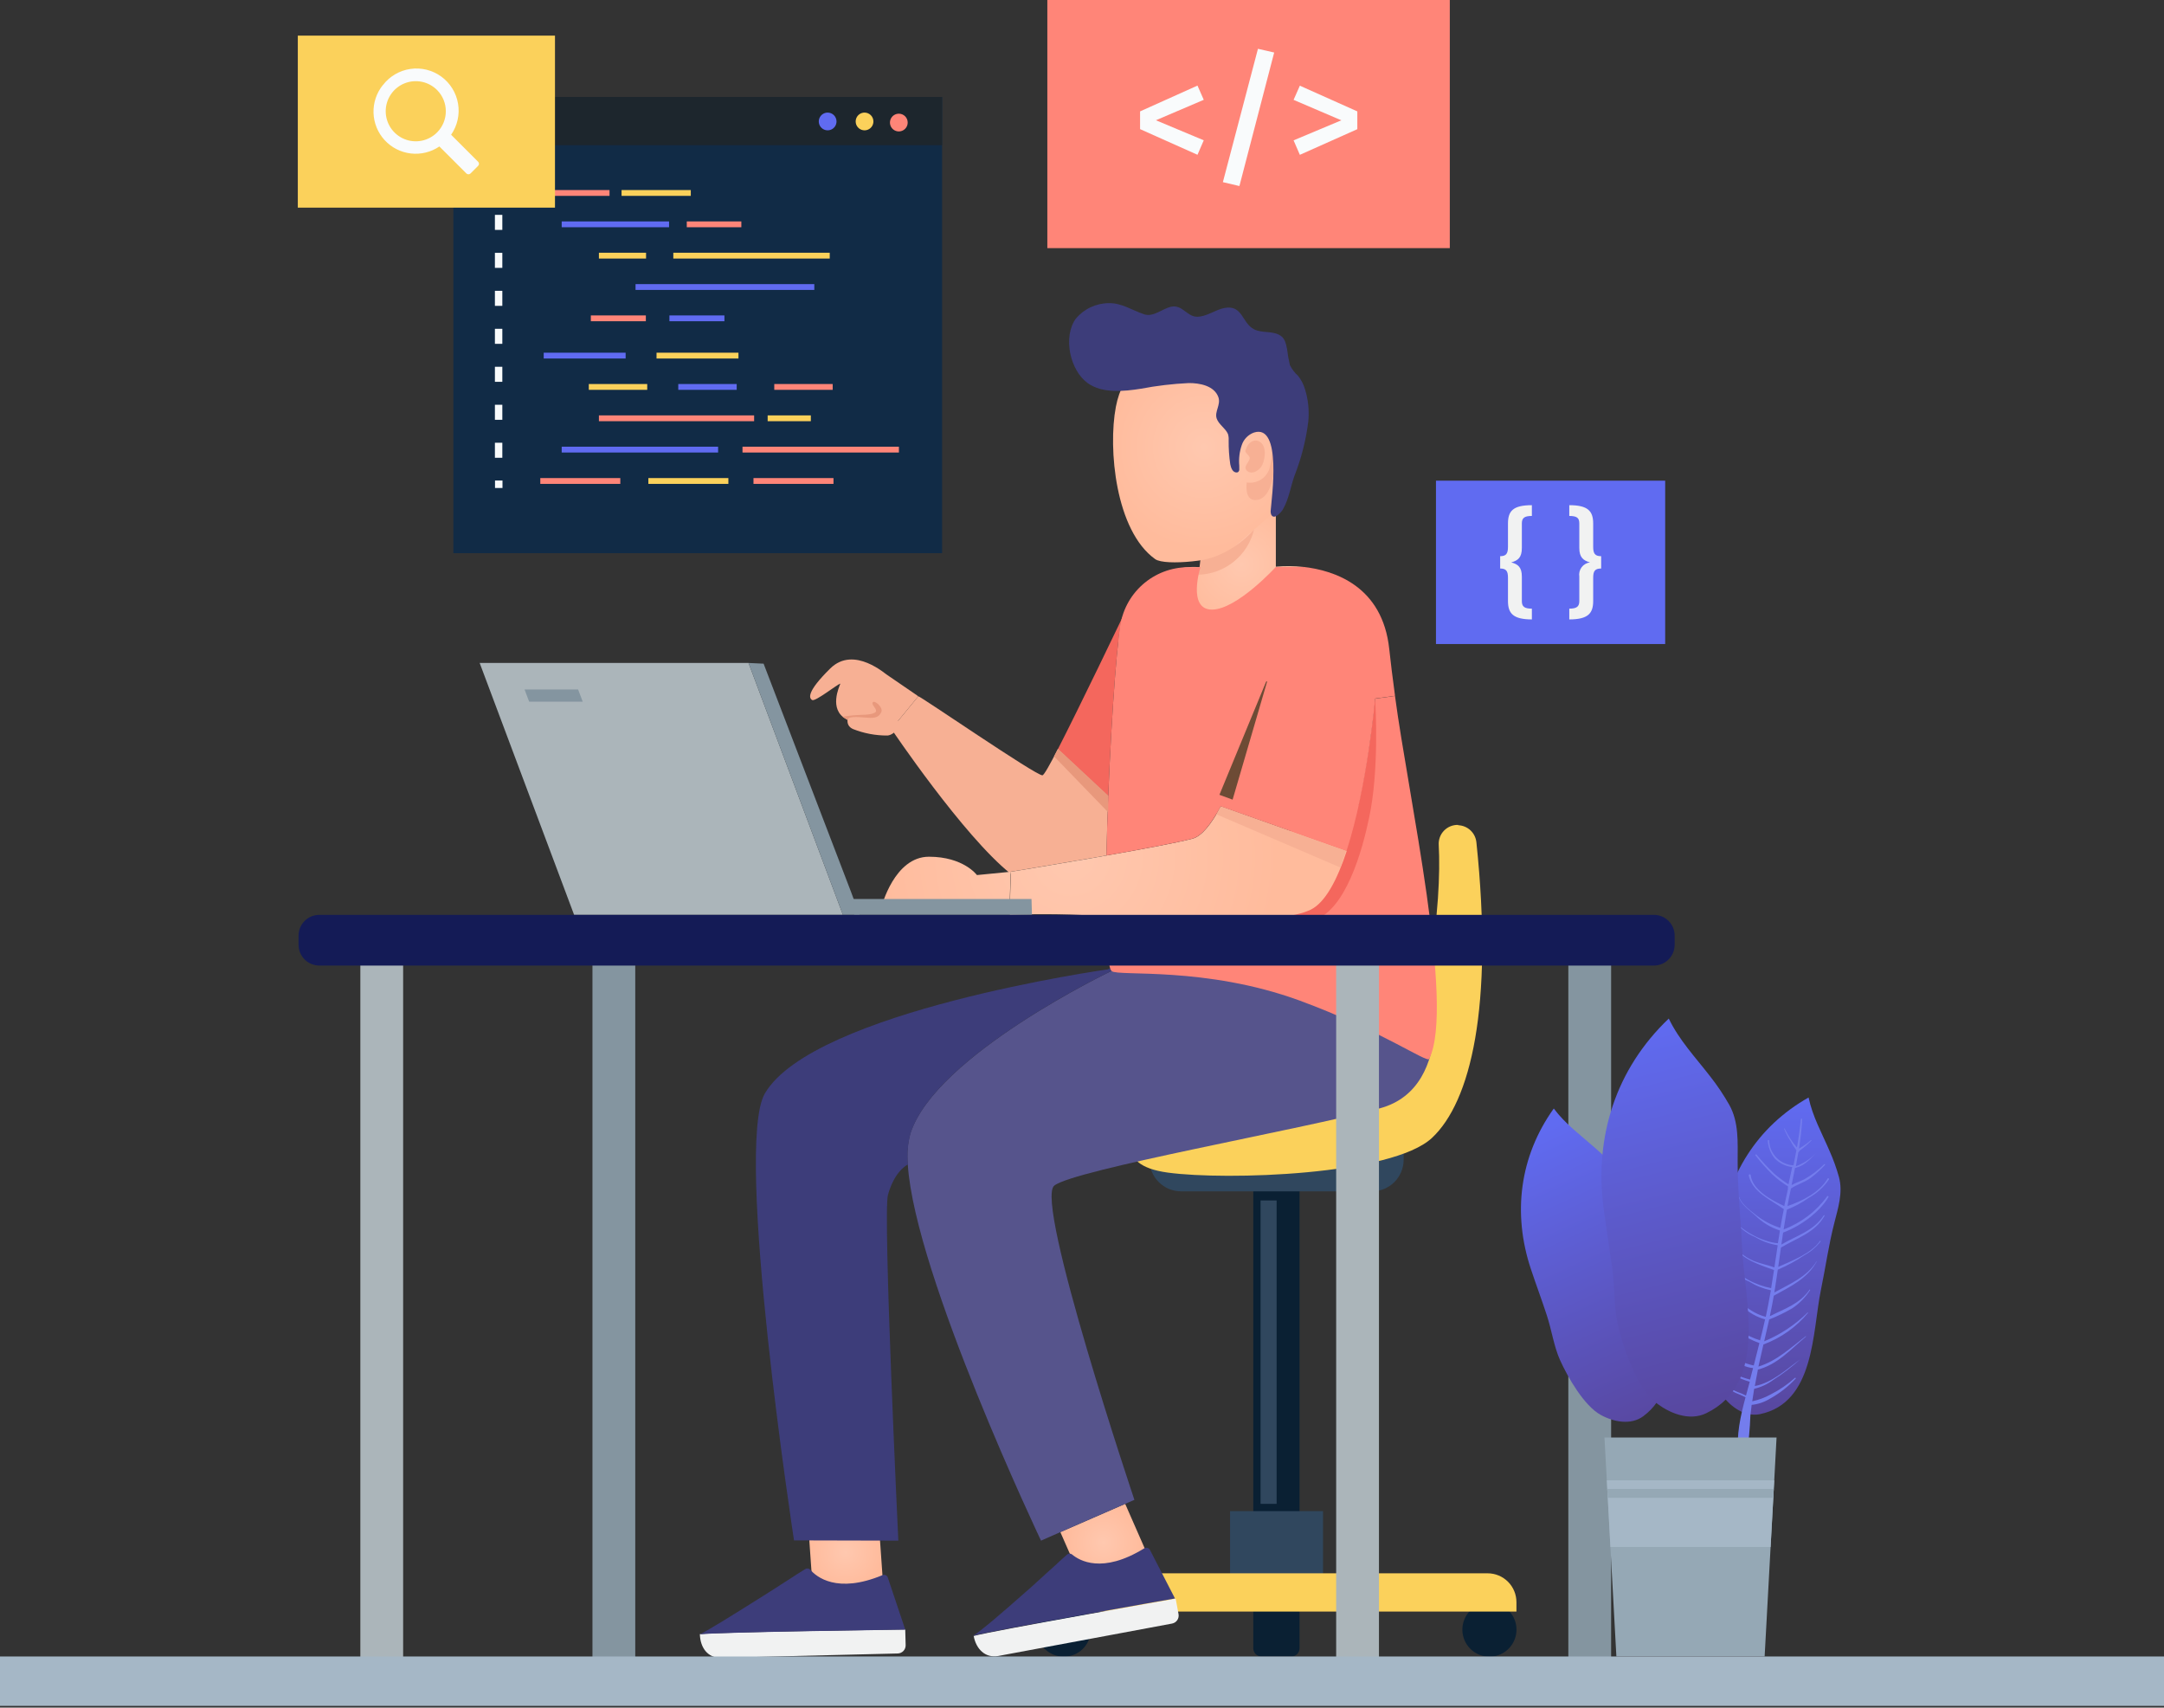 <svg width="455" height="359" viewBox="0 0 455 359" fill="none" xmlns="http://www.w3.org/2000/svg">
<rect x="0" y="0" width="455" height="359" fill="#333333" stroke="none"/>
<path d="M198.087 20.384H95.324V116.299H198.087V20.384Z" fill="#112B46"/>
<g style="mix-blend-mode:screen">
<path d="M198.087 20.384H95.324V30.529H198.087V20.384Z" fill="#1D262D"/>
</g>
<path d="M175.885 25.525C175.887 25.894 175.78 26.256 175.576 26.564C175.373 26.872 175.082 27.112 174.742 27.255C174.401 27.398 174.026 27.436 173.664 27.365C173.301 27.294 172.968 27.118 172.706 26.857C172.444 26.597 172.266 26.265 172.193 25.903C172.12 25.541 172.156 25.166 172.297 24.824C172.438 24.483 172.677 24.191 172.984 23.986C173.291 23.78 173.652 23.671 174.021 23.671C174.513 23.671 174.986 23.866 175.336 24.213C175.685 24.561 175.883 25.032 175.885 25.525Z" fill="#606BF1"/>
<path d="M183.643 25.525C183.645 25.894 183.538 26.256 183.334 26.564C183.13 26.872 182.84 27.112 182.499 27.255C182.159 27.398 181.784 27.436 181.421 27.365C181.059 27.294 180.726 27.118 180.464 26.857C180.202 26.597 180.023 26.265 179.951 25.903C179.878 25.541 179.914 25.166 180.055 24.824C180.196 24.483 180.435 24.191 180.742 23.986C181.048 23.78 181.409 23.671 181.779 23.671C182.271 23.671 182.744 23.866 183.093 24.213C183.443 24.561 183.64 25.032 183.643 25.525Z" fill="#FBD15B"/>
<path d="M190.85 25.767C190.85 26.136 190.741 26.497 190.535 26.804C190.33 27.111 190.038 27.35 189.697 27.491C189.355 27.631 188.98 27.668 188.618 27.595C188.256 27.522 187.924 27.343 187.663 27.082C187.403 26.82 187.226 26.487 187.156 26.124C187.085 25.762 187.123 25.387 187.266 25.046C187.409 24.706 187.649 24.415 187.957 24.212C188.265 24.008 188.627 23.9 188.996 23.902C189.241 23.902 189.483 23.951 189.708 24.044C189.934 24.138 190.139 24.276 190.311 24.449C190.483 24.622 190.62 24.828 190.712 25.054C190.805 25.28 190.852 25.523 190.85 25.767Z" fill="#FF8578"/>
<path d="M128.16 39.957H113.602V41.179H128.16V39.957Z" fill="#FF8578"/>
<path d="M145.246 39.957H130.688V41.179H145.246V39.957Z" fill="#FBD15B"/>
<path d="M140.677 46.551H118.102V47.773H140.677V46.551Z" fill="#606BF1"/>
<path d="M155.874 46.551H144.402V47.773H155.874V46.551Z" fill="#FF8578"/>
<path d="M135.839 53.135H125.926V54.357H135.839V53.135Z" fill="#FBD15B"/>
<path d="M174.459 53.135H141.57V54.357H174.459V53.135Z" fill="#FBD15B"/>
<path d="M171.216 59.73H133.629V60.952H171.216V59.73Z" fill="#606BF1"/>
<path d="M135.797 66.314H124.23V67.536H135.797V66.314Z" fill="#FF8578"/>
<path d="M152.317 66.314H140.75V67.536H152.317V66.314Z" fill="#606BF1"/>
<path d="M130.425 100.508H113.602V101.73H130.425V100.508Z" fill="#FF8578"/>
<path d="M153.148 100.508H136.324V101.73H153.148V100.508Z" fill="#FBD15B"/>
<path d="M175.249 100.508H158.426V101.73H175.249V100.508Z" fill="#FF8578"/>
<path d="M150.99 93.914H118.102V95.136H150.99V93.914Z" fill="#606BF1"/>
<path d="M189.005 93.914H156.117V95.136H189.005V93.914Z" fill="#FF8578"/>
<path d="M158.561 87.33H125.926V88.552H158.561V87.33Z" fill="#FF8578"/>
<path d="M170.487 87.33H161.406V88.552H170.487V87.33Z" fill="#FBD15B"/>
<path d="M136.084 80.735H123.801V81.957H136.084V80.735Z" fill="#FBD15B"/>
<path d="M154.896 80.735H142.613V81.957H154.896V80.735Z" fill="#606BF1"/>
<path d="M175.08 80.735H162.797V81.957H175.08V80.735Z" fill="#FF8578"/>
<path d="M155.267 74.151H138.043V75.373H155.267V74.151Z" fill="#FBD15B"/>
<path d="M131.544 74.151H114.32V75.373H131.544V74.151Z" fill="#606BF1"/>
<path d="M105.652 38.777H104.082V40.347H105.652V38.777Z" fill="#F9FBFC"/>
<path d="M105.618 96.242H104.059V93.081H105.618V96.242ZM105.618 88.257H104.059V85.096H105.618V88.257ZM105.618 80.272H104.059V77.111H105.618V80.272ZM105.618 72.287H104.059V69.126H105.618V72.287ZM105.618 64.302H104.059V61.141H105.618V64.302ZM105.618 56.316H104.059V53.156H105.618V56.316ZM105.618 48.331H104.059V45.171H105.618V48.331Z" fill="#F9FBFC"/>
<path d="M105.652 101.024H104.082V102.594H105.652V101.024Z" fill="#F9FBFC"/>
<path d="M304.833 0H220.211V52.166H304.833V0Z" fill="#FF8578"/>
<path d="M253.1 20.984L243.04 25.282L253.1 29.496L251.783 32.541L239.711 27.147V23.418L251.783 17.993L253.1 20.984Z" fill="#F9FBFC"/>
<path d="M267.908 11.04L260.597 39.114L257.121 38.292L264.495 10.261L267.908 11.04Z" fill="#F9FBFC"/>
<path d="M285.388 23.418V27.158L273.305 32.551L271.988 29.507L282.028 25.293L271.988 20.995L273.305 18.014L285.388 23.418Z" fill="#F9FBFC"/>
<path d="M350.12 101.056H301.926V135.398H350.12V101.056Z" fill="#606BF1"/>
<path d="M322.09 108.472C320.531 108.472 319.983 108.883 319.983 110.042V115.214C319.983 117.226 319.151 117.848 317.75 118.238C319.151 118.606 319.983 119.228 319.983 121.219V126.381C319.983 127.54 320.531 127.961 322.09 127.961V130.226C318.171 130.226 317.065 128.972 317.065 126.36V121.461C317.065 120.06 316.697 119.523 315.422 119.523V116.932C316.697 116.932 317.065 116.373 317.065 114.962V110.074C317.065 107.44 318.119 106.208 322.09 106.208V108.472Z" fill="#F1F2F2"/>
<path d="M334.982 110.074V114.962C334.982 116.373 335.351 116.932 336.657 116.932V119.523C335.351 119.523 334.982 120.06 334.982 121.461V126.36C334.982 128.972 333.876 130.226 329.957 130.226V127.961C331.485 127.961 332.064 127.54 332.064 126.381V121.219C332.009 120.875 332.024 120.524 332.108 120.186C332.192 119.848 332.343 119.53 332.552 119.252C332.762 118.973 333.025 118.74 333.327 118.566C333.628 118.392 333.962 118.28 334.308 118.238C332.907 117.848 332.064 117.184 332.064 115.214V110.042C332.064 108.883 331.548 108.472 329.957 108.472V106.208C333.876 106.208 334.982 107.44 334.982 110.074Z" fill="#F1F2F2"/>
<path d="M116.69 7.49H62.617V43.654H116.69V7.49Z" fill="#FBD15B"/>
<path d="M80.513 17.866C79.172 19.519 78.47 21.599 78.535 23.727C78.601 25.854 79.429 27.888 80.869 29.455C82.308 31.023 84.264 32.02 86.378 32.266C88.493 32.511 90.625 31.988 92.385 30.792L98.064 36.47C98.179 36.582 98.334 36.645 98.496 36.645C98.657 36.645 98.811 36.582 98.927 36.47L100.529 34.869C100.587 34.813 100.633 34.746 100.664 34.672C100.696 34.597 100.712 34.518 100.712 34.437C100.712 34.356 100.696 34.277 100.664 34.202C100.633 34.128 100.587 34.061 100.529 34.005L94.851 28.327C96.172 26.423 96.696 24.077 96.31 21.792C95.924 19.507 94.658 17.463 92.785 16.099C90.911 14.735 88.578 14.158 86.285 14.492C83.991 14.827 81.92 16.045 80.513 17.887V17.866ZM91.922 27.821C91.042 28.715 89.916 29.327 88.687 29.578C87.459 29.83 86.183 29.711 85.022 29.235C83.862 28.76 82.869 27.95 82.17 26.908C81.471 25.866 81.098 24.641 81.098 23.386C81.098 22.132 81.471 20.906 82.17 19.865C82.869 18.823 83.862 18.013 85.022 17.538C86.183 17.062 87.459 16.943 88.687 17.194C89.916 17.446 91.042 18.058 91.922 18.951C93.087 20.134 93.739 21.727 93.739 23.386C93.739 25.046 93.087 26.639 91.922 27.821Z" fill="#F9FBFC"/>
<path d="M273.989 119.196C273.862 120.397 272.229 132.891 259.409 132.891C245.946 132.891 248.2 119.554 248.2 119.554V119.47C249.586 119.185 251.008 119.118 252.414 119.27V112.949L267.7 104.396H268.258V119.144C270.165 118.965 272.085 118.982 273.989 119.196Z" fill="url(#paint0_radial_4132_3510)"/>
<path d="M266.56 76.216C268.865 78.562 270.457 81.514 271.153 84.728C272.617 91.207 271.237 98.054 269.362 104.29C269.09 105.375 268.634 106.404 268.014 107.335C267.521 107.961 266.959 108.53 266.339 109.031C263.621 111.39 260.907 113.761 258.196 116.141C256.352 117.743 245.038 119.091 242.879 117.542C234.557 111.591 232.945 94.367 234.62 85.528C237.38 70.907 256.173 65.682 266.56 76.216Z" fill="url(#paint1_radial_4132_3510)"/>
<path d="M261.885 94.925C262.001 93.524 263.444 91.975 264.898 92.892C266.352 93.808 266.046 96.337 265.425 97.717C264.94 98.77 263.318 99.971 262.191 98.97C261.264 98.127 262.707 97.137 262.759 96.368C262.812 95.599 261.411 95.188 261.98 94.441" fill="#F7B094"/>
<path d="M262.144 101.435C263.139 101.594 264.157 101.4 265.023 100.886C265.889 100.373 266.548 99.572 266.885 98.623C267.293 97.148 267.488 95.623 267.464 94.093C267.979 95.705 268.109 97.415 267.844 99.086C267.443 102.162 266.369 105.101 263.956 105.133C261.544 105.165 262.144 101.435 262.144 101.435Z" fill="#F7B094"/>
<path d="M260.295 99.265C260.243 99.294 260.186 99.311 260.126 99.318C259.178 99.444 258.81 98.317 258.673 97.601C258.429 95.937 258.316 94.257 258.336 92.576C258.367 92.125 258.317 91.672 258.188 91.238C257.661 90.026 256.25 89.247 255.818 87.993C255.323 86.54 256.734 85.096 256.176 83.506C255.312 81.072 252.194 80.514 249.929 80.535C246.555 80.695 243.197 81.093 239.879 81.725C236.35 82.273 231.831 82.779 228.713 80.556C224.963 77.87 223.446 70.844 226.195 66.998C227.048 65.979 228.113 65.159 229.315 64.595C230.518 64.031 231.83 63.737 233.159 63.733C235.845 63.67 238.12 65.271 240.585 66.082C242.545 66.725 244.451 64.839 246.284 64.481C248.591 64.017 249.571 66.535 251.615 66.588C253.658 66.64 255.544 65.102 257.472 64.744C261.317 64.049 261.096 67.904 263.677 69.232C265.278 70.053 267.353 69.548 268.944 70.391C270.176 71.022 270.345 72.129 270.619 73.393C270.753 74.531 270.953 75.66 271.219 76.774C271.645 77.624 272.228 78.385 272.936 79.018C273.573 79.829 274.055 80.751 274.358 81.736C275.069 83.966 275.313 86.318 275.075 88.647C274.591 92.542 273.617 96.361 272.178 100.013C271.335 102.383 271.03 104.859 269.734 107.103C269.386 107.703 267.838 109.462 267.269 108.156C267.167 107.866 267.138 107.555 267.184 107.25C267.353 104.796 269.628 89.036 263.666 90.933C263.067 91.147 262.525 91.495 262.08 91.949C261.635 92.403 261.298 92.953 261.096 93.555C260.611 94.955 260.432 96.442 260.569 97.917C260.569 98.138 260.569 98.349 260.569 98.57C260.589 98.7 260.575 98.832 260.527 98.955C260.478 99.077 260.398 99.184 260.295 99.265Z" fill="#3D3D7A"/>
<path d="M252.4 117.806C259.195 116.752 263.672 111.348 263.672 111.348C263.036 113.99 261.548 116.349 259.439 118.062C257.33 119.775 254.716 120.748 252 120.829L252.4 117.806Z" fill="#F7B094"/>
<path d="M271.553 335.993H265.232C264.777 335.993 264.34 335.812 264.018 335.49C263.696 335.168 263.515 334.731 263.515 334.276V241.015H273.238V334.276C273.238 334.726 273.062 335.158 272.747 335.479C272.431 335.8 272.003 335.985 271.553 335.993Z" fill="#0A2033"/>
<path d="M288.482 250.465H248.335C246.572 250.465 244.882 249.764 243.635 248.518C242.388 247.271 241.688 245.581 241.688 243.818V242.353H295.129V243.818C295.129 245.581 294.429 247.271 293.182 248.518C291.935 249.764 290.245 250.465 288.482 250.465Z" fill="#30475E"/>
<path d="M271.553 348.255H265.232C264.777 348.255 264.34 348.074 264.018 347.752C263.696 347.43 263.515 346.994 263.515 346.538V324.932H273.238V346.549C273.236 346.997 273.058 347.426 272.743 347.745C272.428 348.064 272.001 348.247 271.553 348.255Z" fill="#0A2033"/>
<path d="M217.98 342.609C217.98 343.734 218.314 344.834 218.939 345.769C219.564 346.705 220.453 347.434 221.492 347.864C222.532 348.295 223.675 348.408 224.779 348.188C225.882 347.969 226.896 347.427 227.691 346.631C228.487 345.836 229.029 344.822 229.248 343.719C229.468 342.615 229.355 341.471 228.925 340.432C228.494 339.393 227.765 338.504 226.829 337.879C225.894 337.254 224.794 336.92 223.669 336.92C222.16 336.92 220.713 337.52 219.647 338.587C218.58 339.653 217.98 341.1 217.98 342.609Z" fill="#0A2033"/>
<path d="M307.477 342.609C307.477 343.734 307.81 344.834 308.435 345.769C309.06 346.705 309.949 347.434 310.988 347.864C312.028 348.295 313.171 348.408 314.275 348.188C315.378 347.969 316.392 347.427 317.188 346.631C317.983 345.836 318.525 344.822 318.744 343.719C318.964 342.615 318.851 341.471 318.421 340.432C317.99 339.393 317.261 338.504 316.326 337.879C315.39 337.254 314.29 336.92 313.165 336.92C311.656 336.92 310.21 337.52 309.143 338.587C308.076 339.653 307.477 341.1 307.477 342.609Z" fill="#0A2033"/>
<path d="M258.628 334.782H278.18V317.695H258.628V334.782Z" fill="#30475E"/>
<path d="M318.844 338.806H217.967V336.826C217.967 335.219 218.605 333.679 219.741 332.543C220.877 331.407 222.417 330.768 224.024 330.768H312.786C314.393 330.768 315.934 331.407 317.07 332.543C318.206 333.679 318.844 335.219 318.844 336.826V338.806Z" fill="#FBD15B"/>
<path d="M268.418 252.382H265.047V316.168H268.418V252.382Z" fill="#30475E"/>
<path d="M306.602 173.427C306.049 173.409 305.498 173.506 304.984 173.712C304.471 173.919 304.006 174.231 303.621 174.628C303.235 175.024 302.936 175.497 302.744 176.016C302.551 176.535 302.47 177.089 302.504 177.641C303.167 189.229 300.713 217.461 289.936 227.089C276.747 238.877 239.371 237.276 239.371 237.276C239.371 237.276 233.198 244.85 245.545 246.525C257.891 248.2 292.665 247.094 301.082 239.235C309.225 231.63 314.06 211.709 310.426 177.083C310.327 176.122 309.885 175.23 309.18 174.569C308.476 173.909 307.556 173.526 306.591 173.491L306.602 173.427Z" fill="#FBD15B"/>
<path d="M236.581 316.167L241.026 326.302L227.416 332.275L222.949 322.109L236.581 316.167Z" fill="url(#paint2_radial_4132_3510)"/>
<path d="M300.798 203.555C299.955 205.241 239.456 203.555 233.736 204.114C233.736 204.114 196.708 221.78 191.398 238.329C190.825 240.445 190.647 242.648 190.872 244.829C192.357 268.12 218.883 323.9 218.883 323.9L222.949 322.109L236.58 316.168L238.519 315.325C238.519 315.325 217.45 252.635 221.664 249.264C225.877 245.893 273.556 237.487 290.137 233.009C306.718 228.532 300.798 203.555 300.798 203.555Z" fill="#56548C"/>
<path d="M184.676 318.78L185.74 334.002H170.876L169.812 318.749L184.676 318.78Z" fill="url(#paint3_radial_4132_3510)"/>
<path d="M233.441 203.555L232.904 203.798C232.904 203.798 170.93 212.531 160.817 229.891C154.244 241.205 166.948 323.847 166.948 323.847L188.881 323.9C188.881 323.9 185.605 255.058 186.7 251.213C187.922 246.841 190.029 245.261 190.914 244.808C190.689 242.627 190.868 240.424 191.441 238.308C196.708 221.759 233.778 204.093 233.778 204.093C233.614 203.952 233.496 203.765 233.441 203.555Z" fill="#3D3D7A"/>
<path d="M293.308 146.312L289.157 146.881C288.414 154.416 287.249 161.903 285.67 169.308L233.884 188.965L233.178 192.716H232.535C232.535 193.495 232.535 194.254 232.588 194.959C232.704 199.279 232.988 202.397 233.441 203.64C233.489 203.842 233.595 204.025 233.747 204.166C235.158 205.315 253.467 203.113 273.272 210.361C290.443 216.681 300.071 223.55 300.513 222.623C305.918 211.351 296.089 167.317 293.308 146.312Z" fill="#FF8578"/>
<path d="M287.861 171.952C286.481 178.589 282.92 191.778 275.915 193.548C266.771 195.876 249.105 195.75 232.545 194.865C232.545 194.159 232.545 193.4 232.492 192.621H233.135L233.841 188.871L285.627 169.214C287.206 161.808 288.371 154.321 289.114 146.786C289.114 146.786 289.114 146.86 289.114 146.975C289.272 148.777 289.968 162.198 287.861 171.952Z" fill="#F4675D"/>
<path d="M235.998 129.815C235.071 131.49 233.733 149.504 233.017 167.38L222.43 157.499C226.917 148.777 235.998 129.815 235.998 129.815Z" fill="#F4675D"/>
<path d="M229.65 180.38C220.717 181.928 212.5 183.266 212.5 183.266V183.698C202.545 175.755 187.418 153.254 187.418 153.254C187.418 153.254 191.948 147.818 193.075 146.385C193.243 146.164 217.915 163.146 219.179 162.998C219.495 162.998 220.759 160.744 222.445 157.447L233.032 167.328C232.863 171.541 232.726 175.829 232.642 179.843C231.641 180.043 230.64 180.211 229.65 180.38Z" fill="#F7B094"/>
<path d="M212.499 183.277L212.277 190.651H185.352C185.352 190.651 188.027 180.116 195.317 180.116C202.607 180.116 205.409 183.972 205.409 183.972L212.499 183.277Z" fill="url(#paint4_radial_4132_3510)"/>
<path d="M192.865 146.227L193.065 146.396C191.938 147.829 187.408 153.264 187.408 153.264L184.627 151.273C183.593 151.822 182.437 152.102 181.267 152.087C180.096 152.072 178.948 151.763 177.927 151.189C174.177 149.156 176.495 144.289 176.695 143.72C175.968 143.92 171.428 147.555 170.764 147.175C170.1 146.796 169.531 145.5 174.567 140.539C179.602 135.577 186.408 141.95 186.618 141.95L192.865 146.227Z" fill="#F7B094"/>
<path d="M178.483 150.346C178.483 150.346 177.43 152.379 179.326 153.264C181.645 154.188 184.12 154.653 186.616 154.634C188.227 154.476 189.513 152.221 189.513 152.221L184.625 147.639H180.727L178.483 150.346Z" fill="#F7B094"/>
<path d="M178.189 151.347C178.484 150.346 181.254 150.884 182.972 150.926C184.236 150.926 184.931 150.62 185.321 149.651C185.711 148.682 183.878 147.154 183.519 147.639C183.161 148.124 184.183 148.798 184.204 149.44C184.225 150.083 182.403 150.294 180.981 150.294C179.689 150.344 178.402 150.467 177.125 150.662L178.189 151.347Z" fill="#E8987C"/>
<path d="M283.035 178.863L256.699 169.519C254.771 173.111 252.717 175.839 250.684 176.335C247.608 177.146 240.149 178.547 232.659 179.853C231.669 180.043 230.668 180.211 229.678 180.39C220.745 181.939 212.528 183.277 212.528 183.277V183.709V183.993L212.328 190.651V192.336C219.078 192.077 225.837 192.186 232.575 192.663C248.377 193.79 268.761 194.464 275.513 191.283C278.674 189.787 281.202 184.867 283.193 178.81L283.035 178.863Z" fill="url(#paint5_radial_4132_3510)"/>
<path d="M256.659 169.519L283.037 178.863L281.846 182.392L255.742 171.194L256.659 169.519Z" fill="#F7B094"/>
<path d="M256.668 169.519C254.741 173.111 252.686 175.839 250.653 176.334C247.577 177.146 240.119 178.547 232.629 179.853C232.713 175.839 232.85 171.594 233.019 167.338C233.735 149.43 235.073 131.448 236 129.773C237.506 126.96 241.646 120.85 248.178 119.449V119.533C248.178 119.533 245.944 132.87 259.418 132.87C272.238 132.87 273.871 120.397 273.997 119.175C280.592 119.912 290.705 123.22 292.106 136.483C292.39 139.106 292.791 142.467 293.317 146.29L289.156 146.859C289.156 146.859 287.471 165.547 283.152 178.789L283.046 178.842L256.668 169.519Z" fill="#FF8578"/>
<g style="mix-blend-mode:screen">
<path d="M256.395 167.096L266.918 141.603L259.165 168.118L256.395 167.096Z" fill="#6D4B35"/>
</g>
<path d="M273.989 119.196H268.248C268.248 119.196 260.074 128.161 254.827 128.161C249.581 128.161 252.404 119.249 252.404 119.249H249.845C246.29 119.252 242.86 120.562 240.208 122.93C237.557 125.298 235.869 128.558 235.465 132.09C235.37 132.922 235.276 133.712 235.202 134.439C234.644 139.864 256.618 143.804 256.618 143.804L267.943 143.172L274.811 129.815L276.181 124.316L273.989 119.196Z" fill="#FF8578"/>
<path d="M204.721 343.936C205.238 346.686 207.134 348.635 209.883 348.15L246.438 341.334C246.881 341.25 247.274 340.993 247.529 340.62C247.783 340.246 247.88 339.787 247.796 339.343L247.196 336.099C247.196 336.099 208.746 342.83 204.711 343.947L204.721 343.936Z" fill="#F1F2F2"/>
<path d="M215.606 334.74L216.734 333.75L218.84 331.832C219.209 331.506 219.578 331.179 219.894 330.863L221.748 329.209L222.875 328.156L224.371 326.818C224.519 326.695 224.705 326.627 224.898 326.627C225.09 326.627 225.277 326.695 225.424 326.818C226.931 328.082 231.745 330.969 240.583 325.522C240.682 325.462 240.793 325.423 240.907 325.406C241.022 325.39 241.139 325.396 241.251 325.426C241.363 325.455 241.468 325.507 241.559 325.578C241.651 325.649 241.728 325.737 241.784 325.838L247.051 336.057C247.051 336.057 208.601 342.788 204.566 343.905C206.041 343.094 210.961 338.848 215.606 334.74Z" fill="#3D3D7A"/>
<path d="M147.155 343.578C147.229 346.37 148.788 348.592 151.58 348.529L188.755 347.623C188.979 347.618 189.2 347.568 189.405 347.477C189.61 347.386 189.795 347.256 189.95 347.094C190.104 346.931 190.225 346.74 190.306 346.531C190.387 346.322 190.425 346.099 190.42 345.874L190.335 342.577C190.335 342.577 151.358 343.093 147.145 343.557L147.155 343.578Z" fill="#F1F2F2"/>
<path d="M159.343 336.225L160.607 335.435L163.041 333.886L164.252 333.107L166.359 331.758L167.634 330.926L169.319 329.873C169.484 329.768 169.68 329.726 169.873 329.753C170.066 329.78 170.243 329.875 170.373 330.02C171.647 331.506 175.988 335.129 185.542 331.158C185.649 331.111 185.764 331.087 185.88 331.087C185.997 331.088 186.112 331.113 186.218 331.16C186.324 331.208 186.42 331.277 186.497 331.364C186.575 331.451 186.634 331.553 186.669 331.664L190.335 342.609C190.335 342.609 151.358 343.125 147.145 343.588C148.588 342.956 154.076 339.543 159.343 336.225Z" fill="#3D3D7A"/>
<path d="M120.713 192.336L100.855 139.38H157.383L177.23 192.336H120.713Z" fill="#ABB5BA"/>
<path d="M180.727 192.336H177.23L157.383 139.38L160.554 139.528L178.915 187.448L180.727 192.336Z" fill="#8495A0"/>
<path d="M179.632 192.336H216.977L216.882 188.997H178.863" fill="#8495A0"/>
<path d="M338.754 202.428H329.758V350.152H338.754V202.428Z" fill="#8495A0"/>
<path d="M289.938 202.428H280.941V350.152H289.938V202.428Z" fill="#ABB5BA"/>
<path d="M133.567 202.428H124.57V350.152H133.567V202.428Z" fill="#8495A0"/>
<path d="M84.762 202.428H75.766V350.152H84.762V202.428Z" fill="#ABB5BA"/>
<path d="M347.738 192.336H67.145C64.731 192.336 62.773 194.294 62.773 196.708V198.625C62.773 201.04 64.731 202.997 67.145 202.997H347.738C350.153 202.997 352.11 201.04 352.11 198.625V196.708C352.11 194.294 350.153 192.336 347.738 192.336Z" fill="#141B56"/>
<path d="M110.293 144.953L111.262 147.523H122.523L121.554 144.953H110.293Z" fill="#8495A0"/>
<path d="M222.432 157.457L221.621 159.016L233.019 170.794V167.338L222.432 157.457Z" fill="#E8987C"/>
<path d="M455 348.255H0V358.642H455V348.255Z" fill="#A5B7C6"/>
<path d="M382.862 271.197C381.06 279.972 381.619 294.909 370.031 297.311C366.871 297.943 363.89 295.784 362.078 293.298C359.697 290.053 359.128 283.174 359.17 279.245C359.17 276.085 360.224 272.65 360.603 269.511C360.971 266.119 361.277 262.706 361.656 259.314C363.078 247.094 369.462 236.844 380.27 230.734C381.113 234.748 383.02 238.108 384.695 242.006C385.479 243.772 386.134 245.592 386.654 247.452C387.539 250.718 386.465 254.015 385.675 257.133C384.495 261.716 383.831 266.53 382.862 271.197Z" fill="url(#paint6_linear_4132_3510)"/>
<path d="M368.037 297.574C368.111 296.837 368.206 296.099 368.301 295.362C369.72 295.208 371.085 294.733 372.293 293.972C374.257 292.875 376.035 291.474 377.56 289.821C377.645 289.737 377.497 289.6 377.413 289.674C375.871 291.056 374.153 292.229 372.304 293.16C371.091 293.833 369.784 294.319 368.427 294.604C368.553 293.729 368.69 292.855 368.827 291.981C370.27 291.638 371.628 291.008 372.82 290.127C374.838 288.825 376.75 287.367 378.54 285.765C375.706 287.819 372.556 290.748 368.964 291.391C369.154 290.337 369.365 289.199 369.586 288.114C369.592 288.058 369.592 288.002 369.586 287.946C373.736 286.892 376.538 283.648 379.709 281.014C379.762 281.014 379.709 280.888 379.657 280.93C376.496 283.353 373.589 286.123 369.723 287.303C370.06 285.755 370.407 284.206 370.776 282.658C374.434 281.31 377.669 279.016 380.152 276.01C380.152 275.958 380.152 275.895 380.078 275.937C377.449 278.526 374.344 280.583 370.934 281.994C371.271 280.466 371.619 278.939 371.988 277.401C373.657 276.748 375.274 275.966 376.823 275.062C378.322 274.063 379.599 272.765 380.573 271.249C380.583 271.242 380.591 271.233 380.596 271.222C380.601 271.211 380.604 271.199 380.603 271.187C380.603 271.175 380.6 271.163 380.594 271.153C380.588 271.142 380.579 271.134 380.569 271.127C380.559 271.121 380.547 271.117 380.536 271.116C380.524 271.115 380.512 271.117 380.501 271.122C380.489 271.126 380.48 271.134 380.472 271.143C380.465 271.152 380.46 271.163 380.457 271.175C378.35 274.188 375.19 275.136 372.125 276.716C372.43 275.284 372.704 273.851 372.957 272.408C376.359 270.533 380.067 268.794 381.995 265.192C381.995 265.192 381.995 265.128 381.943 265.192C379.899 268.499 376.317 269.922 373.073 271.723C373.073 271.46 373.167 271.207 373.199 270.954C373.41 269.606 373.61 268.268 373.799 266.93C375.759 266.1 377.632 265.08 379.393 263.885C380.718 263.169 381.877 262.182 382.796 260.988C382.807 260.972 382.811 260.951 382.807 260.931C382.803 260.912 382.792 260.894 382.775 260.883C382.758 260.872 382.738 260.868 382.718 260.872C382.698 260.876 382.681 260.887 382.669 260.904C380.847 263.527 376.844 265.034 373.884 266.35C374.073 264.992 374.263 263.643 374.463 262.284C377.739 260.304 381.605 259.198 383.618 255.626C383.681 255.521 383.523 255.416 383.46 255.521C381.353 258.787 377.687 259.798 374.547 261.652C374.674 260.82 374.79 259.977 374.916 259.134C378.466 257.839 382.585 254.868 384.45 251.666C384.465 251.631 384.468 251.592 384.457 251.556C384.446 251.519 384.423 251.488 384.391 251.468C384.359 251.447 384.321 251.439 384.283 251.444C384.246 251.45 384.211 251.468 384.186 251.497C381.888 254.676 378.699 257.103 375.021 258.471C375.232 257.112 375.453 255.763 375.696 254.404C375.719 254.369 375.737 254.33 375.748 254.289C377.356 253.67 378.879 252.849 380.278 251.845C381.992 250.906 383.458 249.574 384.555 247.957C384.66 247.778 384.365 247.599 384.26 247.789C382.68 250.602 378.993 252.487 375.833 253.562C375.927 253.067 376.012 252.572 376.107 252.076C376.254 251.339 376.401 250.602 376.56 249.875C377.824 249 379.435 248.579 380.7 247.652C381.786 246.826 382.797 245.906 383.723 244.903C383.818 244.808 383.67 244.66 383.575 244.745C382.334 245.978 380.935 247.04 379.414 247.905C378.54 248.379 377.539 248.642 376.696 249.148C376.939 247.947 377.192 246.746 377.423 245.535H377.518C377.554 245.545 377.592 245.544 377.628 245.533C377.663 245.522 377.695 245.5 377.718 245.471C379.446 245.039 380.763 243.554 381.932 242.311C380.759 243.563 379.318 244.535 377.718 245.155H377.602C377.781 244.176 377.961 243.185 378.129 242.206C378.159 242.203 378.189 242.194 378.215 242.18C378.242 242.166 378.265 242.146 378.284 242.123C378.303 242.099 378.316 242.072 378.324 242.042C378.332 242.013 378.334 241.983 378.329 241.953C379.238 241.314 380.085 240.591 380.858 239.793C380.91 239.741 380.858 239.646 380.763 239.699C379.99 240.381 379.146 240.978 378.245 241.479C378.584 239.442 378.813 237.388 378.93 235.327C378.93 235.137 378.656 235.137 378.635 235.327C378.456 237.318 378.171 239.288 377.824 241.247C376.797 240.043 375.929 238.712 375.243 237.286C375.243 237.269 375.236 237.253 375.224 237.241C375.212 237.23 375.196 237.223 375.18 237.223C375.163 237.223 375.147 237.23 375.135 237.241C375.123 237.253 375.116 237.269 375.116 237.286C375.438 238.149 375.862 238.969 376.38 239.73C376.763 240.468 377.207 241.173 377.708 241.837C377.518 242.89 377.307 243.944 377.097 244.997C375.748 244.93 374.474 244.359 373.526 243.397C372.578 242.435 372.025 241.153 371.977 239.804C371.977 239.614 371.672 239.614 371.682 239.804C371.774 241.191 372.301 242.515 373.189 243.586C374.165 244.57 375.446 245.193 376.823 245.355C376.57 246.567 376.307 247.778 376.043 248.99C375.007 248.317 374.015 247.578 373.073 246.778C371.734 245.515 370.481 244.163 369.322 242.732C369.196 242.595 368.975 242.796 369.112 242.933C370.189 244.316 371.353 245.628 372.599 246.862C373.624 247.828 374.747 248.686 375.949 249.422V249.611C375.916 249.65 375.898 249.698 375.898 249.748C375.898 249.799 375.916 249.847 375.949 249.885C375.696 251.044 375.432 252.203 375.19 253.362C375.196 253.432 375.196 253.502 375.19 253.572C372.493 252.34 368.459 250.191 368.1 247.062C368.1 246.767 367.626 246.851 367.69 247.157C368.49 250.696 372.388 252.266 375.064 254.204C374.8 255.511 374.558 256.827 374.337 258.144C372.582 257.595 370.936 256.747 369.47 255.637C368.143 254.584 366.257 253.309 365.667 251.666C365.667 251.613 365.562 251.666 365.583 251.666C366.141 253.298 367.827 254.415 369.059 255.532C370.507 256.977 372.275 258.06 374.221 258.692C374.205 258.751 374.205 258.812 374.221 258.871C374.084 259.703 373.958 260.546 373.821 261.378C370.544 261.125 365.962 258.639 364.287 256.164C365.473 257.926 367.151 259.299 369.112 260.114C370.546 260.967 372.13 261.539 373.778 261.8L373.083 266.456C371.661 265.929 370.155 265.676 368.754 265.107C366.716 264.248 364.997 262.775 363.834 260.894C363.75 260.778 363.571 260.894 363.644 260.988C365.909 264.591 369.175 265.655 372.999 267.004C372.809 268.278 372.609 269.553 372.398 270.817C369.238 270.217 365.225 268.31 363.634 265.55C363.518 265.35 363.202 265.55 363.318 265.718C364.417 267.374 365.977 268.67 367.805 269.448C369.192 270.317 370.722 270.93 372.325 271.259C372.32 271.301 372.32 271.344 372.325 271.386C372.009 273.219 371.65 275.031 371.271 276.843C367.774 275.968 365.519 273.377 362.97 270.954C362.802 270.785 362.517 271.038 362.696 271.217C365.288 273.756 367.563 276.432 371.124 277.38C370.797 278.855 370.46 280.319 370.07 281.794C366.977 280.827 364.243 278.956 362.222 276.421C362.085 276.242 361.843 276.474 361.969 276.653C364.023 279.279 366.787 281.261 369.933 282.363C369.544 283.932 369.143 285.523 368.743 287.072C365.776 286.484 363.156 284.76 361.443 282.268C361.443 282.215 361.306 282.268 361.348 282.352C363.012 284.68 365.562 287.366 368.596 287.619L368.206 289.115C368.132 289.421 368.048 289.726 367.963 290.042C365.672 289.455 363.522 288.413 361.643 286.977C361.59 286.977 361.527 286.977 361.58 287.061C363.409 288.655 365.567 289.828 367.9 290.495C367.647 291.443 367.374 292.412 367.11 293.403C366.544 293.109 365.956 292.859 365.351 292.655C364.32 292.225 363.349 291.662 362.465 290.98C362.37 290.98 362.275 291.054 362.359 291.117C363.127 291.769 363.964 292.334 364.856 292.802C365.593 293.076 366.299 293.434 367.015 293.75C365.962 297.669 365.024 301.841 365.53 305.601C365.646 306.434 367.047 306.655 367.258 305.77C367.682 303.056 367.942 300.319 368.037 297.574Z" fill="#747DED"/>
<path d="M346.15 268.689C348.257 277.401 355.01 290.717 345.486 297.764C342.927 299.66 339.282 298.965 336.585 297.48C333.056 295.541 329.643 289.547 328.02 285.966C326.735 283.132 326.23 279.529 325.218 276.485C324.165 273.251 322.953 270.038 321.879 266.793C318.013 255.174 319.467 243.175 326.693 233.052C329.148 236.338 332.308 238.614 335.458 241.405C336.918 242.67 338.281 244.044 339.535 245.514C341.715 248.105 342.137 251.539 342.695 254.71C343.622 259.387 345.055 264.054 346.15 268.689Z" fill="url(#paint7_linear_4132_3510)"/>
<path d="M366.262 261.937C366.746 273.009 371.929 290.77 358.73 297.122C355.169 298.839 350.892 297.122 347.964 294.72C344.129 291.56 341.359 283.469 340.221 278.739C339.315 274.989 339.536 270.501 338.988 266.625C338.409 262.411 337.735 258.271 337.176 254.078C335.185 238.972 339.747 224.74 350.871 214.143C353.083 218.704 356.402 222.201 359.593 226.31C361.069 228.192 362.404 230.182 363.586 232.262C365.64 235.907 365.356 240.184 365.356 244.176C365.335 250.065 365.998 256.038 366.262 261.937Z" fill="url(#paint8_linear_4132_3510)"/>
<path d="M373.537 302.22L373.052 311.217L372.283 325.238L371.03 348.255H339.859L338.605 325.238L337.847 311.217L337.352 302.22H373.537Z" fill="#95A8B5"/>
<path d="M373.053 311.217L372.948 313.028L372.853 314.893L372.284 325.238H338.606L338.048 314.893L337.942 313.028L337.848 311.217H373.053Z" fill="#A5B7C6"/>
<path d="M372.947 313.028L372.852 314.893H338.047L337.941 313.028H372.947Z" fill="#95A8B5"/>
<defs>
<radialGradient id="paint0_radial_4132_3510" cx="0" cy="0" r="1" gradientUnits="userSpaceOnUse" gradientTransform="translate(261.021 118.627) scale(13.621 13.621)">
<stop stop-color="#FFC8AF"/>
<stop offset="1" stop-color="#FFBB9C"/>
</radialGradient>
<radialGradient id="paint1_radial_4132_3510" cx="0" cy="0" r="1" gradientUnits="userSpaceOnUse" gradientTransform="translate(253.136 93.99) rotate(-12.15) scale(21.469)">
<stop stop-color="#FFC8AF"/>
<stop offset="1" stop-color="#FFBB9C"/>
</radialGradient>
<radialGradient id="paint2_radial_4132_3510" cx="0" cy="0" r="1" gradientUnits="userSpaceOnUse" gradientTransform="translate(231.988 324.226) scale(8.564 8.564)">
<stop stop-color="#FFC8AF"/>
<stop offset="1" stop-color="#FFBB9C"/>
</radialGradient>
<radialGradient id="paint3_radial_4132_3510" cx="0" cy="0" r="1" gradientUnits="userSpaceOnUse" gradientTransform="translate(177.776 326.375) scale(7.795 7.795)">
<stop stop-color="#FFC8AF"/>
<stop offset="1" stop-color="#FFBB9C"/>
</radialGradient>
<radialGradient id="paint4_radial_4132_3510" cx="0" cy="0" r="1" gradientUnits="userSpaceOnUse" gradientTransform="translate(225.245 180.064) scale(43.654 43.654)">
<stop stop-color="#FFC8AF"/>
<stop offset="1" stop-color="#FFBB9C"/>
</radialGradient>
<radialGradient id="paint5_radial_4132_3510" cx="0" cy="0" r="1" gradientUnits="userSpaceOnUse" gradientTransform="translate(225.243 180.064) scale(43.654 43.654)">
<stop stop-color="#FFC8AF"/>
<stop offset="1" stop-color="#FFBB9C"/>
</radialGradient>
<linearGradient id="paint6_linear_4132_3510" x1="371.151" y1="231.145" x2="371.215" y2="297.586" gradientUnits="userSpaceOnUse">
<stop stop-color="#606BF1"/>
<stop offset="1" stop-color="#58479F"/>
</linearGradient>
<linearGradient id="paint7_linear_4132_3510" x1="321.564" y1="238.639" x2="349.408" y2="299.03" gradientUnits="userSpaceOnUse">
<stop stop-color="#606BF1"/>
<stop offset="1" stop-color="#58479F"/>
</linearGradient>
<linearGradient id="paint8_linear_4132_3510" x1="342.174" y1="216.315" x2="362.4" y2="296.317" gradientUnits="userSpaceOnUse">
<stop stop-color="#606BF1"/>
<stop offset="1" stop-color="#58479F"/>
</linearGradient>
</defs>
</svg>
